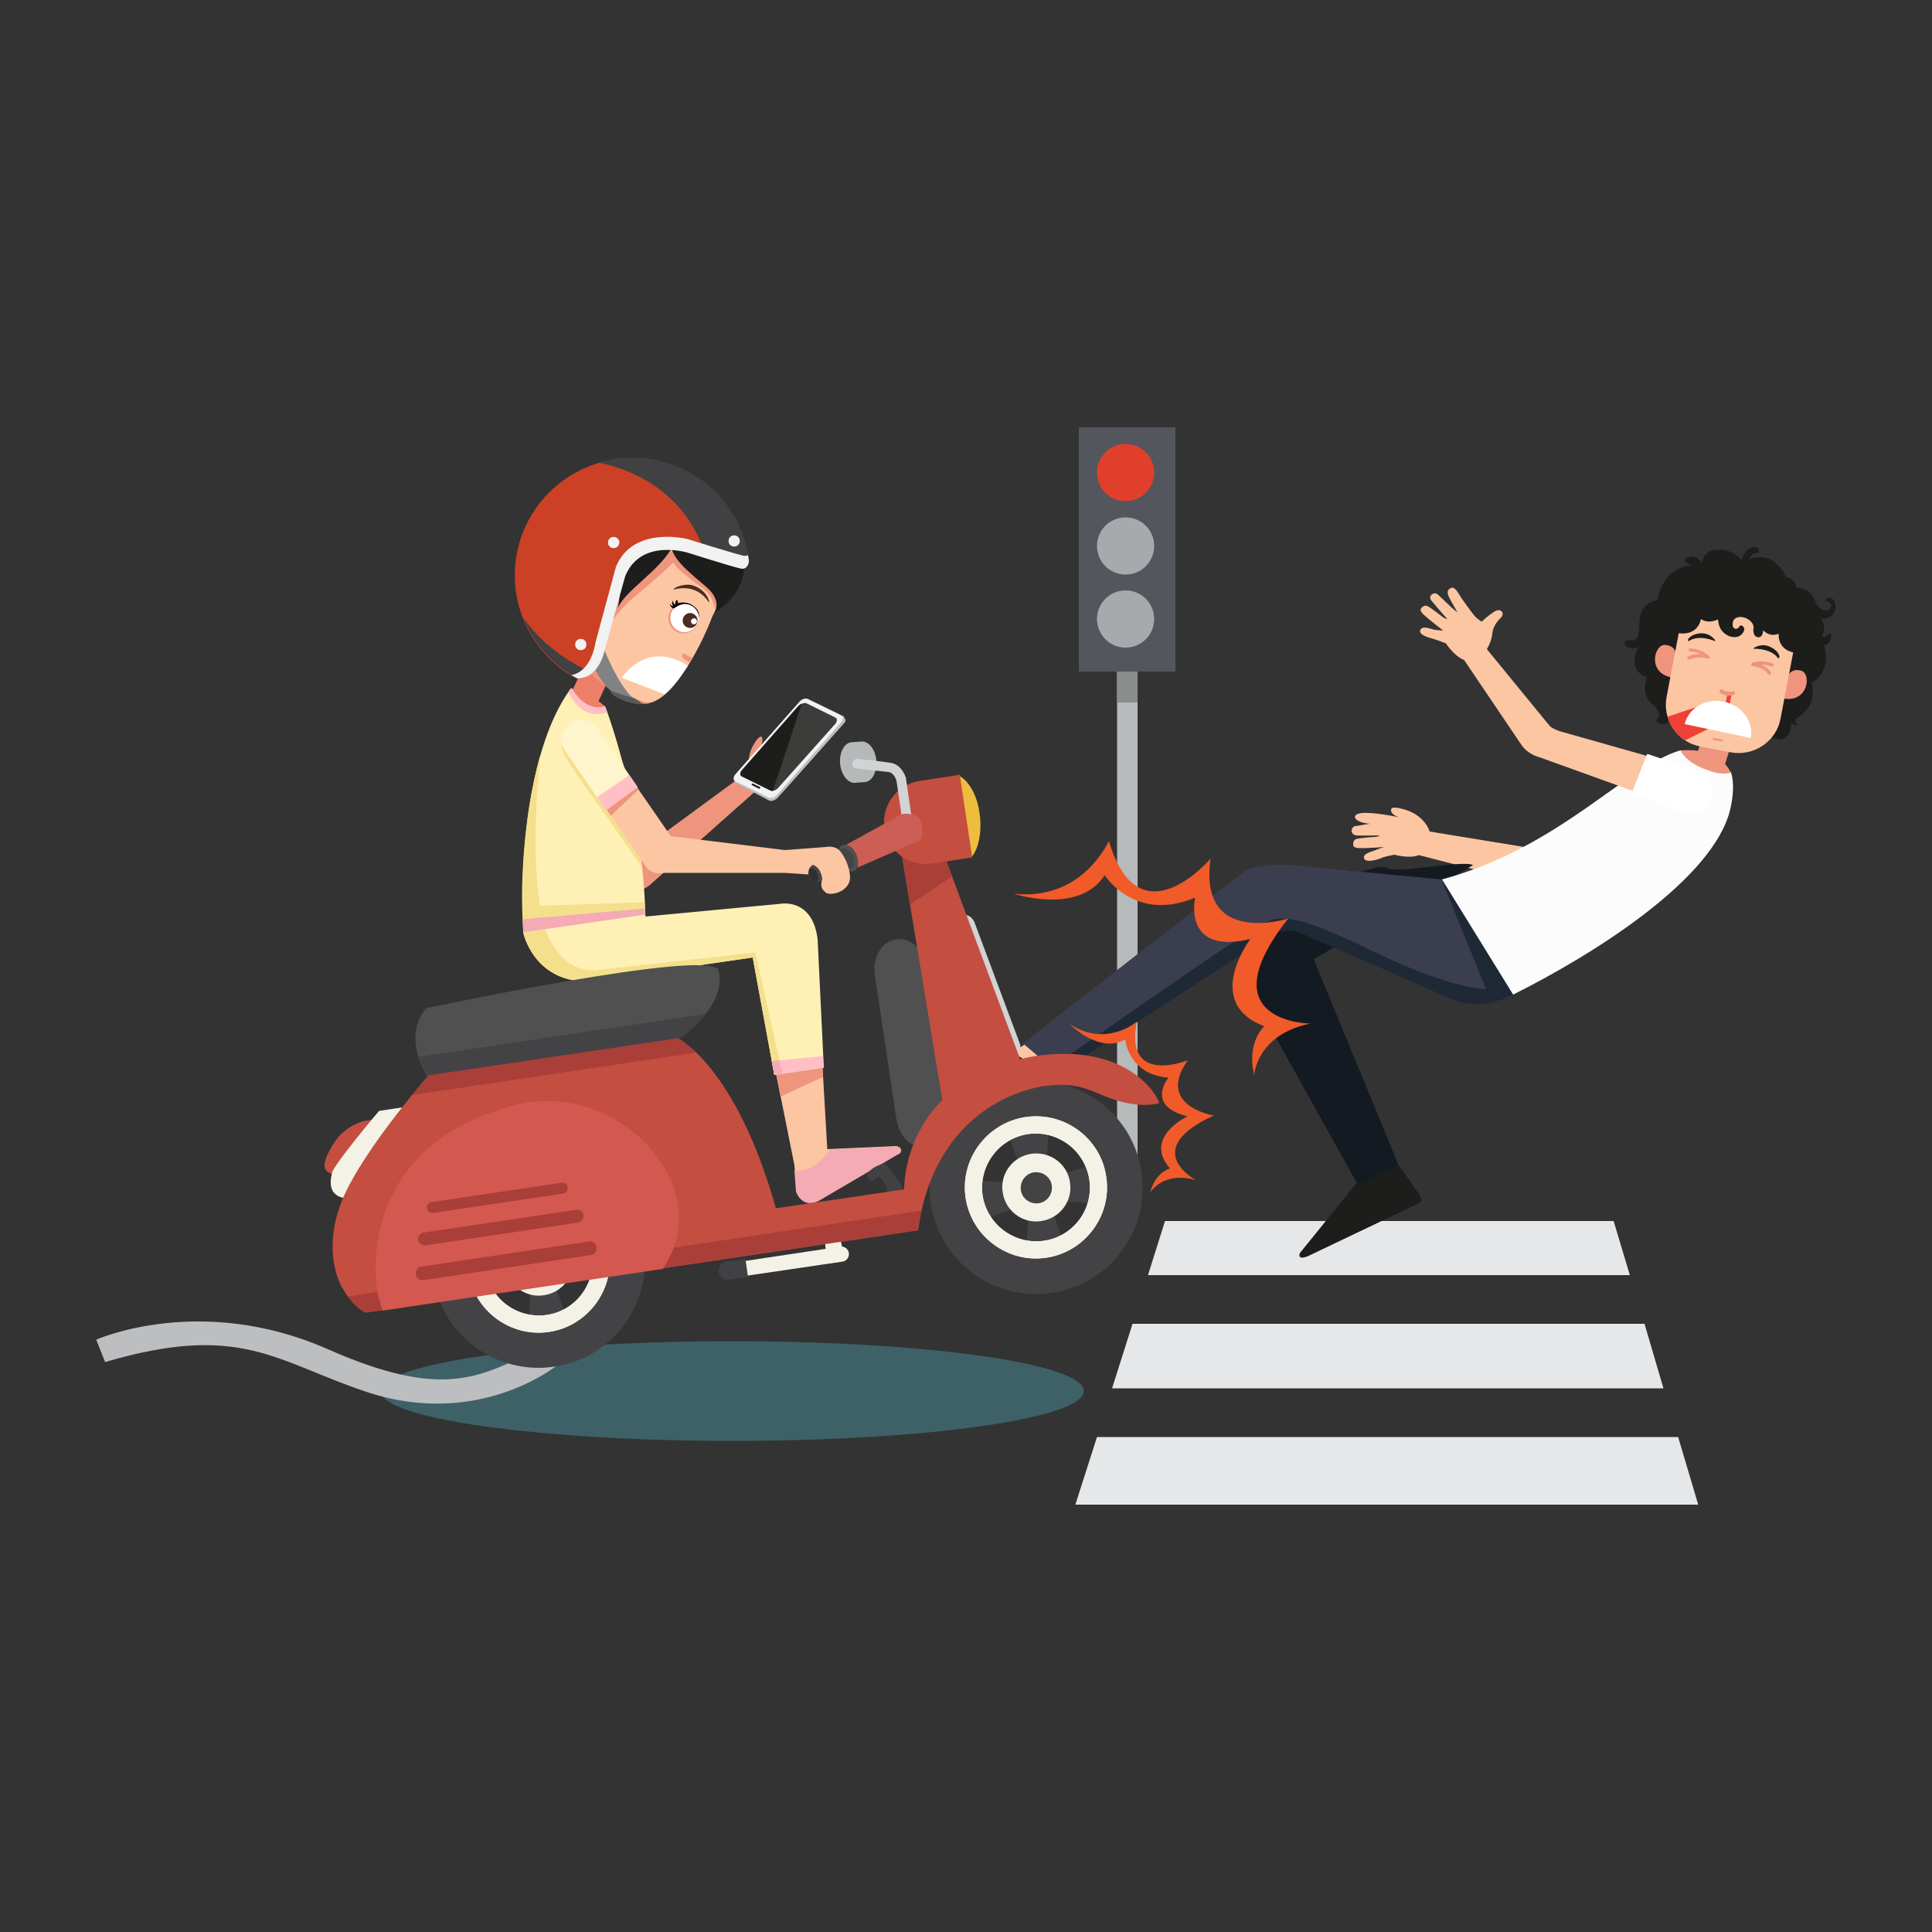 <?xml version="1.0" encoding="utf-8"?>
<!-- Generator: Adobe Illustrator 27.8.0, SVG Export Plug-In . SVG Version: 6.00 Build 0)  -->
<svg version="1.1" id="Layer_2" xmlns="http://www.w3.org/2000/svg" xmlns:xlink="http://www.w3.org/1999/xlink" x="0px" y="0px"
	 width="500px" height="500px" viewBox="0 0 500 500" style="enable-background:new 0 0 500 500;" xml:space="preserve">
<rect x="0" y="0" width="500" height="500" fill="#333333" stroke="none"/>
<style type="text/css">
	.st0{fill:#E6E7E8;}
	.st1{fill:#B6BABA;}
	.st2{fill:#8B8C8C;}
	.st3{fill:#54565E;}
	.st4{fill:#E0402B;}
	.st5{fill:#A7A9AC;}
	.st6{opacity:0.5;fill:#48909B;}
	.st7{fill:#FCC6A2;}
	.st8{fill:#F1F2F2;}
	.st9{fill:#1D1D1B;}
	.st10{fill:#141A21;}
	.st11{fill:#3B3E4E;}
	.st12{fill:#1F2935;}
	.st13{fill:#EF957D;}
	.st14{fill:#FCFCFC;}
	.st15{fill:#EF4136;}
	.st16{fill:#FFFFFF;}
	.st17{fill:#F15A29;}
	.st18{fill:#BCBEC0;}
	.st19{fill:#F4E08C;}
	.st20{fill:#F4ABB4;}
	.st21{fill:#3C3C3B;}
	.st22{fill:#ED7E69;}
	.st23{fill:#4C2D1F;}
	.st24{fill:#020202;}
	.st25{fill:#808285;}
	.st26{fill:#58595B;}
	.st27{fill:#CC4026;}
	.st28{fill:#414042;}
	.st29{fill:#FFF1B6;}
	.st30{fill:#FFBFC5;}
	.st31{fill:#F4F1E6;}
	.st32{fill:#505051;}
	.st33{fill:#C44E40;}
	.st34{fill:#434345;}
	.st35{fill:#F0F0F9;}
	.st36{fill:#D1D3D4;}
	.st37{fill:#AA3E39;}
	.st38{fill:#AA3F37;}
	.st39{fill:#EDBD3D;}
	.st40{fill:#B6B9BA;}
	.st41{fill:#CC5E56;}
	.st42{fill:#444444;}
	.st43{fill:#303030;}
	.st44{fill:#D3584F;}
	.st45{fill:#FFF5CC;}
</style>
<g>
	<g>
		<polygon class="st0" points="417.6,316 301.5,316 297.1,330 421.8,330 		"/>
		<polygon class="st0" points="293.1,342.6 287.8,359.3 430.5,359.3 425.6,342.6 		"/>
		<polygon class="st0" points="278.3,389.4 439.5,389.4 434.3,371.9 283.9,371.9 		"/>
	</g>
	<g>
		<rect x="289.1" y="167.6" class="st1" width="5.3" height="140"/>
		<rect x="289.1" y="167.6" class="st2" width="5.3" height="14.2"/>
		<rect x="279.2" y="110.6" class="st3" width="25" height="63.2"/>
		<g>
			<path class="st4" d="M298.7,122.3c0,4.1-3.3,7.4-7.4,7.4s-7.4-3.3-7.4-7.4c0-4.1,3.3-7.4,7.4-7.4S298.7,118.2,298.7,122.3z"/>
			<path class="st5" d="M298.7,141.3c0,4.1-3.3,7.4-7.4,7.4s-7.4-3.3-7.4-7.4c0-4.1,3.3-7.4,7.4-7.4S298.7,137.2,298.7,141.3z"/>
			<path class="st5" d="M298.7,160.2c0,4.1-3.3,7.4-7.4,7.4s-7.4-3.3-7.4-7.4c0-4.1,3.3-7.4,7.4-7.4S298.7,156.1,298.7,160.2z"/>
		</g>
	</g>
	<path class="st6" d="M280.5,360c0,7.1-40.7,12.9-91,12.9c-50.2,0-91-5.8-91-12.9c0-7.1,40.7-12.9,91-12.9
		C239.8,347.1,280.5,352.9,280.5,360z"/>
	<g>
		<path class="st7" d="M420.1,208.2l-21.2,10c-2.5,1.4-3.8,1.1-3.8,1.1l-25.1-4.1c0,0-1.1-4-6.2-5.6c0,0-3.3-1.1-3.7-0.3
			c-0.4,0.7,0.3,1.7,2,2.2c-2.6-0.5-8.4-1.6-10.6-0.9c-1.8,0.6-0.7,2.3,3.1,2.6c-1.2,0.1-3.4,0.6-3.9,0.6c-0.5,0.1-1,0.7-0.9,1.3
			c0.1,0.6,0.4,0.9,1.1,1.1c0.8,0.1,4.8,0,6.2,0c0,0-0.6,0.4-1.3,0.4c-0.6,0-3.9,0.3-4.7,0.5c-0.8,0.2-0.9,0.9-0.9,1.4
			c0,0.4,0,1,2,1c2,0,4.8-0.2,6-0.3c0,0-1.3,0.4-2.2,0.8c-0.5,0.3-3.4,0.8-3,2.1c0.4,1.3,3.4,0.4,4.4,0c1-0.5,3.5-0.9,3.5-0.9
			s3.8,1.1,6.3,0.1l26,6.7c2.9,0.6,5.1-0.7,5.1-0.7l25.5-10.1L420.1,208.2z"/>
		<g>
			<path class="st8" d="M431.5,202.7c0,0,5.5-2.2,7.5,3c0,0,2.3,5.1-3.9,7.8l-12.4,5l-3.8-10.4L431.5,202.7z"/>
		</g>
		<polygon class="st7" points="262,272.5 265.6,270 274.6,277 272.1,279 		"/>
		<path class="st9" d="M336.4,324.3l14.4-17.8l0.1-0.2l10.8-5l0,0.1l0.4,0.3l4.8,6.8c0,0,1.9,2.2,0.3,2.9l-28.1,13.4
			C339.2,324.8,335.6,326.6,336.4,324.3z"/>
		<g>
			<path class="st10" d="M325.2,240.7l24.1-15.6c2.5,1.9,7.4-2,10.1-0.3c2,1.2,19.9-2.3,21.8-0.9l-41.2,24.4l21.9,53.1l-10.4,5.4
				l-27-48.5C317.2,246.5,325.2,240.7,325.2,240.7z"/>
		</g>
		<path class="st11" d="M322,225.5c0,0,4.3-3.1,18.5-1l32.6,3.1l4.3-1.2l21.3,25.9c0,0-11.1,11.2-23,6.2l-39.2-17.2
			c0,0-4.1-1.5-7.1,0.4l-55.6,36l-9.1-7.7L322,225.5z"/>
		<path class="st12" d="M325.8,239.5c5.8-3.3,10.3-2.6,30.2,7c19.9,9.6,28.6,9.5,28.6,9.5l-11.5-28.3l0,0l4.3-1.2l21.3,25.9
			c0,0-11.1,11.2-23,6.2l-39.2-17.2c0,0-4.1-1.5-7.1,0.4l-55.6,36l-1.8-1.5C279.8,270.9,320.6,242.4,325.8,239.5z"/>
		<g>
			
				<rect x="439" y="189.8" transform="matrix(0.307 -0.952 0.952 0.307 123.202 556.404)" class="st13" width="9.1" height="7.7"/>
		</g>
		<path class="st13" d="M434.8,194.2c7.7-0.5,11.2,2,13.2,5.8C445.8,200.8,438.5,201,434.8,194.2z"/>
		<path class="st14" d="M373.2,227.6c30.7-8.4,47-28.9,61.6-33.4c0,0,0.1,0,0.1,0c1,1.9,2.9,3.3,4.8,4.2c0.3,0.2,0.6,0.3,0.9,0.4
			c0.4,0.2,0.8,0.3,1.1,0.4c2,0.8,4.3,1.4,6.3,0.7c0.8,2.6,0.6,5.9-0.2,9.5c-4.3,18.2-35.6,37.7-56.2,48L373.2,227.6z"/>
		<path class="st9" d="M237.1,272.5l24.7-0.2l0.2,0l10.3,6.5l0,0.4l-2.4,3.3l-2.9,3.6c0,0-0.8,1-3-0.2l-25.4-11
			C238.5,275,234.8,273.5,237.1,272.5z"/>
		<path class="st9" d="M457.7,190.2c0,0,0.9,1.1,2.9,1.2c2,0,3.4-2.8,2.9-4.7c0,0,0.4,1.1,1.4,1c1-0.1-1.1-0.5,0-1.7
			c1.2-1.1,5.2-2.8,4-9.3c0,0,5.2-2.5,3.2-9.7c0,0,1.6-0.1,1.8-2.1c0.2-1.2-0.8-0.8-1-0.5c-0.3,0.3-0.8,0.6-1.4,0.2
			c0,0,1.5-2.3-0.3-4.5c0,0,3.4,0.5,3.8-2.7c0.2-2.6-1.6-3.1-2.4-2.4c-0.7,0.7,1.7,0.7,1.3,2c-0.4,1.3-3,1.7-4.2-1.6
			c-1.2-3.3-4.8-3.4-4.8-3.4s-0.3-2.3-2.7-2.7c0,0-2.8-7-9.4-4.6c0,0,0.3-1.6,1.9-1.6c0.8,0,0.8-1.7-0.8-1.5
			c-1.6,0.1-2.7,1.5-3.1,3.3c0,0-2.3-2.6-5.4-2.6c-3.1-0.1-4.3,0.9-5,3.2c0,0-1.4-2-3.6-1.3c-1.5,0.6-0.8,1.5,1.3,2.2
			c0,0-7.2-0.7-9.2,9c0,0-3.6,0-4.5,4.3c-0.4,2.9,0.4,6.5-2.5,6c-2.6-0.4-1.6,3,2.1,1.8c0,0-1.3,2.1-0.9,4.5
			c0.5,2.3,2.4,3.2,3.2,3.2c0,0-1.9,4.2,1.1,6.8c1.4,1.2,2.2,2.6,1.9,3.3c-0.3,0.8-0.9,0.9-0.4,1.5c0.5,0.6,3.2,1.7,3.8-2.4
			L457.7,190.2z"/>
		<path class="st13" d="M433.7,169.2c0,0,0-2.1-2.8-2.3c-2.7-0.2-4.7,7,1.5,8.4L433.7,169.2z"/>
		<path class="st13" d="M462.8,174.8c0,0,0.8-2,3.4-1.2c2.6,0.8,1.8,8.2-4.5,7.2L462.8,174.8z"/>
		<path class="st7" d="M460.8,186c-1.1,5.9-6.9,9.8-12.9,8.7l-7.8-1.5c-6-1.1-9.9-6.9-8.8-12.8l3.4-17.8c1.1-5.9,6.9-9.8,12.9-8.7
			l7.8,1.5c6,1.1,9.9,6.9,8.8,12.8L460.8,186z"/>
		<path class="st9" d="M464.5,168.9c0,0-4.3-0.3-4.2-4.9c0,0-2.1,1.1-4-0.9c0,0,0,1.6-1,1.8c-1,0.2-1.7-0.8-1.5-2.2
			c0.3-1.3-1.3-2.8-2.9-3c-1.6-0.2-2.6,0.6-2.5,2c0.1,1.4,1.4,1.2,1.7,0.5c0.3-0.7,1.4-0.2,1.3,0.8c-0.1,0.8-1.4,2.7-4.2,1.5
			c-1.9-1-2.4-2.4-2.6-4.2c0,0-2.4,1.3-4.4-0.1c0,0-0.6,4.6-6.2,3.6l-2.8-3.4l3-12.2l33.1,7.2L464.5,168.9z"/>
		<path class="st9" d="M437.1,165.9c0,0,2.1-1.8,6.7,0c0.6,0.3-1-2.2-3.7-2C437.3,164.1,436.3,165.9,437.1,165.9z"/>
		<path class="st9" d="M460.1,170.3c0,0-1.3-2.4-6.2-2.4c-0.7,0.1,1.7-1.7,4.2-0.5C460.7,168.6,460.9,170.6,460.1,170.3z"/>
		<path class="st13" d="M445.9,191.7c0,0.1-0.2,0.2-0.3,0.2l-2.2-0.4c-0.1,0-0.2-0.2-0.2-0.3l0,0c0-0.1,0.2-0.2,0.3-0.2l2.2,0.4
			C445.9,191.4,446,191.6,445.9,191.7L445.9,191.7z"/>
		<path class="st13" d="M458,174.7c-0.1,0-0.3-0.1-0.4-0.2c-1.3-1.9-4-2.1-4-2.1c-0.2,0-0.4-0.2-0.4-0.4c0-0.2,0.1-0.4,0.3-0.5
			c2.8-0.9,5.2,0.2,5.3,0.2c0.2,0.1,0.3,0.4,0.2,0.6c-0.1,0.2-0.4,0.3-0.6,0.2c0,0-1.1-0.5-2.6-0.5c0.9,0.4,1.8,0.9,2.5,1.9
			c0.1,0.2,0.1,0.5-0.1,0.6C458.2,174.7,458.1,174.7,458,174.7z"/>
		<path class="st13" d="M437.1,170.7c-0.1,0-0.3-0.1-0.4-0.2c-0.1-0.2-0.1-0.5,0.2-0.6c1-0.6,2.2-0.7,3.1-0.7
			c-1.3-0.6-2.6-0.6-2.6-0.6c0,0,0,0,0,0h0c-0.2,0-0.4-0.2-0.4-0.4c0-0.2,0.2-0.4,0.4-0.4c0.1,0,2.8,0,4.9,2
			c0.1,0.1,0.2,0.4,0.1,0.5c-0.1,0.2-0.3,0.2-0.5,0.2c0,0-2.5-1-4.5,0.2C437.2,170.7,437.2,170.7,437.1,170.7z"/>
		
			<rect x="444.7" y="181.5" transform="matrix(0.181 -0.984 0.984 0.181 187.12 588.844)" class="st15" width="5" height="1.1"/>
		<g>
			<path class="st13" d="M446.9,180c-1-0.2-1.7-0.6-1.7-0.6c-0.2-0.1-0.2-0.4-0.1-0.7c0.1-0.2,0.3-0.4,0.5-0.3c0,0,1.5,0.9,3,0.5
				c0.2-0.1,0.4,0.1,0.4,0.4c0,0.3-0.1,0.5-0.3,0.6C447.9,180.1,447.4,180.1,446.9,180z"/>
		</g>
		<path class="st15" d="M438.7,183.1l-7.2,2.4c0.8,2.5,2.4,4.6,4.6,6.1l6.1-3L438.7,183.1z"/>
		<g>
			<path class="st16" d="M453.1,191c0.8-4.2-2.3-8.4-6.9-9.4c-4.7-1-9.2,1.6-10.2,5.8L453.1,191z"/>
		</g>
		<g>
			<path class="st7" d="M404.6,189.5c-2.8-0.7-3.6-1.7-3.6-1.7L384.8,168c0.5-0.8,1.3-2.5,1.4-4.1c0.3-1.8,1-2.8,2.2-4
				c1.2-1.2,0-2.7-1.7-1.6c-1.7,1.1-3.1,2.4-3.2,2.6c0,0-0.9-0.5-1.7-1.3c-0.8-0.9-2.6-3.4-3.5-4.7c-0.9-1.3-1.7-3.3-2.9-2.7
				c-1.1,0.6-0.9,1.5,0,3.1c0.8,1.5,1.8,3.2,1.8,3.2s-1.4-1.1-2.1-1.8c-0.7-0.7-2.7-2.6-3.2-3c-0.5-0.3-1.2-0.1-1.5,0.3
				c-0.4,0.5-0.4,0.9,0.1,1.5c0.5,0.6,3.1,3.7,4.1,4.7c0,0-0.7-0.1-1.2-0.5c-0.5-0.4-3.1-2.4-3.9-2.8c-0.7-0.4-1.3,0.1-1.6,0.4
				c-0.3,0.4-0.6,0.8,0.9,2.1c1.5,1.3,3.7,3,4.7,3.8c0,0-1.5-0.1-2.1-0.2c-0.6,0-3.2-1.3-3.8,0c-0.6,1.3,2.2,2,3.2,2.3
				c1.1,0.3,3.4,1.2,3.4,1.2s2.1,3.3,4.7,4.3l0,0l15,22.2c1.7,2.3,4.3,2.9,4.3,2.9l25.8,9.3l3.2-9.3L404.6,189.5z"/>
			<g>
				<path class="st16" d="M439.3,199.5c0,0,5.6,2,3.6,7.2c0,0-1.7,5.3-8.1,3.2l-12.6-4.5l4.1-10.3L439.3,199.5z"/>
			</g>
		</g>
	</g>
	<path class="st17" d="M262.4,231.3c0,0,16.8,5.6,23.5-4.8c0,0,7.8,12.4,23.4,5.8c0,0-3.4,15,14.3,10.7c0,0-12.5,16.5,3.6,22.6
		c0,0-4.7,4.1-2.6,12.6c0,0,0.5-10.4,14.5-13.3c0,0-27-0.2-5.7-27.2c0,0-23.4,7.5-20.1-15.5c0,0-18.5,21.8-26.3-4.5
		C286.8,217.7,280.3,233.2,262.4,231.3z"/>
	<path class="st17" d="M276.8,265c0,0,7.7,7.9,14.4,4c0,0,0.8,9.1,11.2,9.9c0,0-6.1,7.3,4.9,10c0,0-11.6,5.5-4.5,13.5
		c0,0-3.8,0.9-5.1,6.2c0,0,3.2-5.6,11.8-3.2c0,0-14.8-7.8,4.6-16.7c0,0-15.1-2.5-6.7-14.3c0,0-16.5,6.7-13.2-10
		C294.2,264.5,286.1,271.2,276.8,265z"/>
	<g>
		<path class="st18" d="M144.1,353.4c0,0-20.1,16.4-49,6.9c-23.6-7.8-32.6-18.2-67.9-7.8l-2.3-5.8c0,0,27-12.1,60,2.5
			c30.9,13.6,40.2,7,57.2-1.7L144.1,353.4z"/>
		<g>
			<path class="st13" d="M203.1,192.8c0.6-1.5-1-1.5-1-1.5s-2.8,3.4-4.3,4.5c-1.5,1.2-1.4,0.3-1.4,0.3c-0.1-0.7,0.5-3,0.8-3.8
				c0.3-0.8,0.2-3-1.6-0.5c-3,4.4-1.3,6.8-1.3,6.8l-3.2,2.9l-21.8,16c0,0-0.9,0.7-1.5-1.3l-9.8-25.8c0,0-2.3-4.9-6.6-2.9
				c0,0-4.4,2.8-2.7,7.3l13.6,33.9c0,0,1.3,3.8,5.8,0.4l26.8-23.8c1.3-1,7.6-6,8.3-6.7c0.8-0.7,0.5-1.9,0.5-1.9
				c1.1-0.7,0.2-1.9,0.2-1.9C204.7,193.6,203.1,192.8,203.1,192.8z"/>
			<path class="st13" d="M164.3,207.2l-6.3-16.8c0,0-2.3-4.9-6.6-2.9c0,0-4.4,2.8-2.7,7.3l7.4,18.5L164.3,207.2z"/>
			<g>
				<path class="st19" d="M158.3,189.8c0,0-1.6-4.7-7.1-2.4c0,0-5.1,1.8-3.1,7.2l6.3,15.9l10-4.4L158.3,189.8z"/>
				<path class="st20" d="M152.7,206.1l1.7,4.4l10-4.4l-1.7-4.5C159.4,203.1,156,204.6,152.7,206.1z"/>
			</g>
			<g>
				<path class="st18" d="M190,201.9l0.5,0.8l8.6,4.5c0,0,1,0.4,2.1-0.7c0,0,0,0,0.1-0.1c1.1-1.1,17.3-19.4,17.3-19.4
					s0.3-0.4,0.2-0.8l-0.6-1L190,201.9z"/>
				<g>
					<path class="st8" d="M201.1,205.7c-0.6,0.7-1.6,1-2.2,0.7l-8.6-4.2c-0.6-0.3-0.6-1.1,0-1.8l16.6-18.8c0.6-0.7,1.6-1,2.2-0.7
						l8.6,4.2c0.6,0.3,0.6,1.1,0,1.8L201.1,205.7z"/>
					<path class="st21" d="M201.4,203.9c-0.5,0.6-1.4,0.9-1.9,0.7l-7.5-3.7c-0.5-0.2-0.5-1,0.1-1.6l14.7-16.6
						c0.5-0.6,1.4-0.9,1.9-0.7l7.5,3.7c0.5,0.2,0.5,1,0,1.6L201.4,203.9z"/>
					<path class="st9" d="M196.7,204c-0.1,0.1-0.3,0.2-0.3,0.1l-1.8-0.9c-0.1,0-0.1-0.2,0-0.3l0,0c0.1-0.1,0.2-0.2,0.3-0.1l1.8,0.9
						C196.8,203.8,196.8,203.9,196.7,204L196.7,204z"/>
					<path class="st9" d="M207.5,182.1c-0.3,0.1-0.6,0.3-0.9,0.6L192,199.3c-0.5,0.6-0.6,1.3-0.1,1.6l7.5,3.7
						c0.2,0.1,0.4,0.1,0.6,0.1L207.5,182.1z"/>
				</g>
			</g>
		</g>
		<g>
			<g>
				
					<rect x="148.9" y="172.8" transform="matrix(0.419 -0.908 0.908 0.419 -71.211 241.617)" class="st22" width="8.6" height="7.3"/>
				<path class="st7" d="M186.8,156.1c0,0-1.9,1.7-2.8,4.3c-0.9,2.6-9.5,22.5-17.5,21.6c-6.7-0.8-17.7-9.7-18.6-15.9
					c-0.9-6.2-1.4-18.4,10.5-24.6C170.4,135.4,189.6,145.2,186.8,156.1z"/>
				<path class="st13" d="M176.7,169.4c-0.2,0.3-0.2,0.7,0,0.9c0,0,0.8,0.7,1.9,1.1l0.6-1.2c-1.2-0.3-1.9-0.9-1.9-1
					C177.2,169,176.9,169.1,176.7,169.4z"/>
				<path class="st13" d="M158.6,177.2c-4.9-3.8-5-7.8-2.8-12.3c2.2-4.5,5.8-8.2,8.2-10.3c2.5-2.1,7.7-6.4,10.2-9
					c1.3,1.9,4,4,7.4,6.4c3.1,2.1,3.4,5.5,3.5,6.1c0.8-1.2,1.6-1.9,1.6-1.9c2.8-11-16.5-20.7-28.4-14.6
					c-11.9,6.1-11.4,18.3-10.5,24.6c0.9,6.2,11.9,15.1,18.6,15.9c0.6,0.1,1.2,0,1.8-0.1C165.4,181.5,161.7,179.6,158.6,177.2z"/>
				<path class="st9" d="M184.7,158.8c0,0,2.6-3-1.9-6.9c-4.5-3.8-8.2-6.8-9-10c-3.5,6.1-12.2,11.1-13.9,15.5
					c1.5-7.9-0.5-10.5-5.3-10c-3.7,1.1-2.9,7.2,0.3,9c-1.3,5.1-6.8,11.4-6.8,11.4s-7.7-9.7-6.6-22.9c1.1-13.2,15.4-24.5,33.7-18.4
					C190.2,132.2,200.4,148.5,184.7,158.8z"/>
				<g>
					<g>
						<path class="st13" d="M173.8,157.6c-1.3,1.7-1,4.2,0.7,5.5c1.7,1.3,4.2,1,5.5-0.7c1.3-1.7,1-4.2-0.7-5.5
							C177.6,155.6,175.1,155.9,173.8,157.6z"/>
						<path class="st16" d="M174.3,157.6c-1.3,1.6-1,3.9,0.6,5.2c1.6,1.3,3.9,1,5.2-0.7c1.2-1.6,1-3.9-0.7-5.2
							C177.8,155.7,175.5,156,174.3,157.6z"/>
						<path class="st23" d="M177.1,159.4c-0.7,0.9-0.5,2.1,0.3,2.7c0.9,0.7,2.1,0.5,2.7-0.3c0.7-0.9,0.5-2.1-0.3-2.7
							C179,158.4,177.8,158.5,177.1,159.4z"/>
						<path class="st16" d="M179,160.3c-0.3,0.3-0.2,0.8,0.1,1.1c0.3,0.3,0.8,0.2,1.1-0.1c0.3-0.3,0.2-0.8-0.1-1.1
							C179.8,159.9,179.3,160,179,160.3z"/>
						<path class="st24" d="M180.9,160.2c0,0,0.2-2.1-1.7-3.3c-0.7-0.4-2.2-1.3-4.7,0.5c-0.3,0.3-1.1-0.5-1.1-1
							c0-0.4,0.2,0.5,0.8,0.5c0,0-0.4-0.6-0.2-1.3c0.2-0.4,0.1,0.7,0.8,0.9c0,0-0.2-0.5,0.2-1.1c0.4-0.5,0.3,0.2,0.5,0.7
							c0,0,2.3-0.8,4.3,1C180.3,157.5,181.1,158.2,180.9,160.2z"/>
					</g>
					<path class="st23" d="M174.4,152.6c0,0,5.5-2,8.9,3.1c0.6,1,0.1-2.9-4-4.2C177,150.8,173.9,152.3,174.4,152.6z"/>
				</g>
			</g>
			<g>
				<path class="st25" d="M156.3,167.9c0,0,4.8,12.5,9.5,14c0,0-1.8-0.3-5.6-2c0,0-3.3-0.4-6.6-7.5L156.3,167.9z"/>
				<path class="st26" d="M164.1,180.7c0,0-4.4-1.3-6.3-2c0,0,0.3,1.1,2.4,2.1c2.1,1,5.8,1.8,6,1.4
					C166.3,181.9,164.1,180.7,164.1,180.7z"/>
				<path class="st27" d="M156.2,167.7l5.6-18.7c4.1-10,16.4-6,16.4-6s10.4,3.3,13.3,4c1.5,0.4,2.1-0.6,2.3-1.7
					c-1.4-11.7-9.5-22-21.5-25.5c-16.1-4.8-33,4.4-37.8,20.4c-4.2,14.1,2.3,28.8,14.8,35.5C155.2,175.5,156.2,167.7,156.2,167.7z"/>
				<path class="st28" d="M193.8,145.2c-1.4-11.7-9.5-22-21.5-25.5c-5.9-1.8-12-1.6-17.5,0c7,1.4,21.6,6.2,27.5,23
					c0.2,0.6,0.4,1.1,0.5,1.7c3.1,1,6.9,2.1,8.5,2.5C193,147.3,193.6,146.3,193.8,145.2z"/>
				<path class="st28" d="M135.5,160c2.6,6.6,7.5,12.1,13.9,15.6c1.6,0,2.8-0.6,3.7-1.5C149.4,172.4,141.1,168,135.5,160z"/>
				<path class="st8" d="M193.6,143.7c-0.3,0.1-0.8,0.2-1.3,0.1c-3.2-0.8-14.4-4.3-14.4-4.3s-14.1-3.6-18.5,7.2l-5.3,19.6
					c0,0-0.9,7.4-6.2,8.4c0.5,0.3,1,0.6,1.6,0.9c5.7-0.1,7-7.4,7-7.4l5.3-19.1c4.1-10,16.4-6,16.4-6s10.4,3.3,13.3,4
					c1.5,0.4,2.1-0.6,2.3-1.7C193.8,144.7,193.7,144.2,193.6,143.7z"/>
				<path class="st8" d="M160.2,140.8c-0.2,0.8-1,1.2-1.8,1c-0.8-0.2-1.2-1-1-1.8c0.2-0.8,1-1.2,1.8-1
					C160,139.2,160.5,140,160.2,140.8z"/>
				<path class="st8" d="M191.4,140.4c-0.2,0.8-1,1.2-1.8,1c-0.8-0.2-1.2-1-1-1.8c0.2-0.8,1-1.2,1.8-1
					C191.2,138.8,191.6,139.6,191.4,140.4z"/>
				<path class="st8" d="M151.7,167.2c-0.2,0.8-1,1.2-1.8,1c-0.8-0.2-1.2-1-1-1.8c0.2-0.8,1-1.2,1.8-1
					C151.5,165.6,151.9,166.4,151.7,167.2z"/>
			</g>
		</g>
		<path class="st22" d="M156.6,182.8c0,0-5.5-4.8-8.7-4.5C147.9,178.2,150.7,185.3,156.6,182.8z"/>
		<path class="st29" d="M156.6,182.8c-4.8,1.5-7.8-3.2-8.6-4.6l-0.2-0.1c-13.2,17.7-12.6,54.4-12.6,54.4c0,1.6,0.1,5.1,0.3,8.9
			l31.6-0.8C167,211,157.5,185,156.6,182.8z"/>
		<path class="st30" d="M148,178.2l-0.2-0.1c-0.2,0.3-0.5,0.6-0.7,1c0.8,1.7,3.8,7.3,10.1,5.3c-0.3-0.8-0.5-1.3-0.6-1.6
			C151.9,184.2,148.8,179.6,148,178.2z"/>
		<path class="st19" d="M139.7,234.4c-2-13.7-0.8-30.3,0.2-39.2c-5.1,17.5-4.8,37.4-4.8,37.4c0,1.6,0.1,5.1,0.3,8.9l31.6-0.8
			c0-2.4-0.1-4.9-0.2-7.2L139.7,234.4z"/>
		<path class="st20" d="M167,240.7c0-1.9,0-3.7-0.1-5.6l-31.6,2.8c0,1.1,0.1,2.2,0.2,3.5L167,240.7z"/>
		<g>
			<path class="st7" d="M200.7,277.1l4.9,24.5l0.5,6.6c0,0,1.3,4.4,5.7,2.5l21.1-12.4c0,0,0.9-1.2-0.9-1.7l-17.9,0.8l-1.3-22.5
				L200.7,277.1z"/>
			<polygon class="st13" points="213,278.7 212.8,275.1 200.7,277.1 202,283.8 			"/>
			<path class="st29" d="M202,233.9l-35,3.3c0-0.3,0-0.2,0-0.5l-31.6,4.6c0,0,2.6,12.7,16.6,12.7l42.8-6.2l5.6,30.4l12.8-1.9
				l-1.6-33.2C210.3,232.3,202,233.9,202,233.9z"/>
			<path class="st20" d="M211.7,310.9l21.3-12.5c0,0,0.9-1.3-0.9-1.7l-17.3,0.8c-0.7,1.1-4.2,6-9.2,5.4l0.4,5.5
				C206,308.3,207.3,312.8,211.7,310.9z"/>
			<path class="st19" d="M195.5,246.5l-39.8,4.4c-8.8,1.4-12.9-5.9-14.6-10.4l-5.7,0.8c0,0,2.6,12.7,16.6,12.7l42.8-6.2l5.6,30.4
				l2.1-0.3L195.5,246.5z"/>
			<polygon class="st30" points="200.4,278.2 213.1,276.3 213,273.3 199.7,274.6 			"/>
			<polygon class="st20" points="199.7,274.6 200.4,278.2 202.5,277.9 201.7,274.4 			"/>
		</g>
		<path class="st28" d="M233.9,308.2l-4.2,0.6c0,0-0.4-3-2.2-4.4c0,0-1.6,1.7-2.5,1c-1-0.7-1.1-2.8,3.9-4.4
			C228.8,301,232.1,304.1,233.9,308.2z"/>
		<g>
			<path class="st31" d="M217.9,322.6l-0.1-0.6c-0.2-1.2-1.3-2-2.4-1.8c-1.2,0.2-2,1.3-1.8,2.4l0.1,0.6l-25.3,3.8
				c-1,0.2-1.7,1.1-1.6,2.2c0.2,1,1.1,1.7,2.1,1.6l29.2-4.3c1-0.2,1.7-1.1,1.6-2.2C219.5,323.3,218.8,322.7,217.9,322.6z"/>
			<path class="st28" d="M192.9,325.8l-4.9,0.7c-1.3,0.2-2.2,1.4-2,2.7c0.2,1.3,1.4,2.2,2.7,2l4.9-0.7L192.9,325.8z"/>
		</g>
		<path class="st32" d="M245.5,287.7c0.7,4.6-1.8,8.7-5.5,9.3l0,0c-3.7,0.6-7.3-2.7-8-7.3l-5.6-37.3c-0.7-4.6,1.8-8.7,5.5-9.3l0,0
			c3.7-0.6,7.3,2.7,8,7.3L245.5,287.7z"/>
		<g>
			<path class="st33" d="M97.4,289.6l-3.1,0.5c0,0-5,1-8,5.9c-3,4.9-3.7,8,1.6,7.9L97.4,289.6z"/>
			<path class="st31" d="M107.3,286.1l-9.2,1.4c0,0-11.7,13.8-12.2,16.1c-0.5,2.4-1.6,7.8,8,6.4L107.3,286.1z"/>
		</g>
		<g>
			<polygon class="st34" points="284.5,300.7 270.6,305.5 271.5,290.9 260.7,292.5 265.4,306.3 250.8,305.4 252.4,316.3 
				266.3,311.5 265.4,326.1 276.2,324.5 271.5,310.7 286.1,311.6 			"/>
			<path class="st34" d="M264.1,280.1c-15.1,2.2-25.5,16.3-23.2,31.3c2.2,15.1,16.3,25.4,31.3,23.2c15.1-2.2,25.5-16.3,23.2-31.3
				C293.2,288.2,279.1,277.8,264.1,280.1z M270.3,321.7c-7.9,1.2-15.3-4.3-16.5-12.2c-1.2-7.9,4.3-15.3,12.2-16.5
				c7.9-1.2,15.3,4.3,16.5,12.2C283.7,313.1,278.2,320.5,270.3,321.7z"/>
			<path class="st31" d="M266.9,298.6c-4.8,0.7-8.2,5.2-7.4,10c0.7,4.8,5.2,8.2,10,7.4c4.8-0.7,8.2-5.2,7.4-10
				C276.3,301.3,271.8,297.9,266.9,298.6z"/>
			<path class="st34" d="M267.6,303.4c-2.2,0.3-3.7,2.4-3.4,4.6c0.3,2.2,2.4,3.7,4.6,3.4c2.2-0.3,3.7-2.4,3.4-4.6
				C271.9,304.6,269.8,303.1,267.6,303.4z"/>
			<path class="st35" d="M265.4,289.1c-10,1.5-17,10.9-15.5,20.9c1.5,10,10.9,17,20.9,15.5c10-1.5,17-10.9,15.5-20.9
				C284.9,294.6,275.5,287.6,265.4,289.1z M270.2,321.1c-7.6,1.1-14.7-4.1-15.9-11.7c-1.1-7.6,4.1-14.7,11.7-15.9
				c7.6-1.1,14.7,4.1,15.9,11.7C283.1,312.9,277.8,320,270.2,321.1z"/>
			<path class="st31" d="M265.4,289.1c-10,1.5-17,10.9-15.5,20.9c1.5,10,10.9,17,20.9,15.5c10-1.5,17-10.9,15.5-20.9
				C284.9,294.6,275.5,287.6,265.4,289.1z M270.2,321.1c-7.6,1.1-14.7-4.1-15.9-11.7c-1.1-7.6,4.1-14.7,11.7-15.9
				c7.6-1.1,14.7,4.1,15.9,11.7C283.1,312.9,277.8,320,270.2,321.1z"/>
		</g>
		<g>
			<polygon class="st34" points="155.7,319.9 141.9,324.7 142.8,310 131.9,311.7 136.7,325.5 122.1,324.6 123.7,335.5 137.5,330.7 
				136.6,345.3 147.5,343.7 142.7,329.9 157.3,330.7 			"/>
			<path class="st34" d="M135.3,299.2c-15.1,2.2-25.4,16.3-23.2,31.3c2.2,15.1,16.3,25.4,31.3,23.2c15.1-2.2,25.5-16.3,23.2-31.3
				C164.4,307.4,150.4,297,135.3,299.2z M141.5,340.9c-7.9,1.2-15.3-4.3-16.5-12.2c-1.2-7.9,4.3-15.3,12.2-16.5
				c7.9-1.2,15.3,4.3,16.5,12.2C154.9,332.3,149.5,339.7,141.5,340.9z"/>
			<path class="st31" d="M138.2,317.8c-4.8,0.7-8.2,5.2-7.4,10c0.7,4.8,5.2,8.2,10,7.4c4.8-0.7,8.2-5.2,7.4-10
				C147.5,320.4,143,317.1,138.2,317.8z"/>
			<path class="st34" d="M138.9,322.6c-2.2,0.3-3.7,2.4-3.4,4.6c0.3,2.2,2.4,3.7,4.6,3.4c2.2-0.3,3.7-2.4,3.4-4.6
				C143.1,323.8,141.1,322.3,138.9,322.6z"/>
			<path class="st35" d="M136.7,308.3c-10,1.5-17,10.9-15.5,20.9c1.5,10,10.9,17,20.9,15.5c10-1.5,17-10.9,15.5-20.9
				C156.1,313.8,146.7,306.8,136.7,308.3z M141.5,340.3c-7.6,1.1-14.7-4.1-15.8-11.7c-1.1-7.6,4.1-14.7,11.7-15.9
				c7.6-1.1,14.7,4.1,15.9,11.7C154.3,332.1,149.1,339.2,141.5,340.3z"/>
			<path class="st31" d="M136.7,308.3c-10,1.5-17,10.9-15.5,20.9c1.5,10,10.9,17,20.9,15.5c10-1.5,17-10.9,15.5-20.9
				C156.1,313.8,146.7,306.8,136.7,308.3z M141.5,340.3c-7.6,1.1-14.7-4.1-15.8-11.7c-1.1-7.6,4.1-14.7,11.7-15.9
				c7.6-1.1,14.7,4.1,15.9,11.7C154.3,332.1,149.1,339.2,141.5,340.3z"/>
		</g>
		<path class="st33" d="M267.9,273.3c-32.5,5.6-33.9,30.8-33.9,34.5c-1.1,0.2-9.5,1.4-33.2,4.9c-10.4-36.9-25.4-44-25.4-44
			l-64.5,9.6c0,0-18.9,21.5-23.1,34.3c-4.3,12.8,0.8,20.7,0.8,20.7c3.1,5.4,6.1,6.4,6.1,6.4s0,0,142.9-21.3
			c3.2-24.1,18.6-34.9,32.4-37.3c9.3-1.3,12.3,1.4,18.1,3.4c7.3,2.5,11.9,1,11.9,1C299.6,283.4,291.6,269.8,267.9,273.3z"/>
		<path class="st36" d="M263.9,270c0.6,1.5-0.1,3.2-1.6,3.8l0,0c-1.5,0.5-3.1-0.3-3.7-1.8l-11.7-31.3c-0.6-1.5,0.1-3.2,1.6-3.8l0,0
			c1.5-0.6,3.1,0.3,3.7,1.8L263.9,270z"/>
		<polygon class="st33" points="243,217.7 232.9,218.3 244.6,289.1 264.3,274.9 		"/>
		<g>
			<path class="st32" d="M174.5,269.7c0,0,14-8.7,11.4-18.7c-2.6-5.6-75.5,9.9-75.5,9.9s-6.7,5.9,0.3,18L174.5,269.7z"/>
			<path class="st34" d="M174.5,269.7c0,0,4.6-2.9,8.1-7.3l-74.2,11.1c0.5,1.6,1.2,3.4,2.4,5.3L174.5,269.7z"/>
		</g>
		<path class="st37" d="M94.7,339.6c0,0,0,0,142.9-21.3c0.2-1.7,0.5-3.4,0.9-5L90,335.5C92.5,338.9,94.7,339.6,94.7,339.6z"/>
		<path class="st37" d="M175.4,268.7l-64.5,9.6c0,0-1.7,2-4.3,5.1l73.6-11C177.3,269.6,175.4,268.7,175.4,268.7z"/>
		<polygon class="st38" points="243,217.7 232.9,218.3 235.5,234.1 246.4,226.8 		"/>
		<path class="st39" d="M248.3,200.8l3.1,21c1.9-2,2.8-6.8,2.1-11.4C252.9,205.9,250.8,202.2,248.3,200.8z"/>
		<path class="st33" d="M248.4,200.5c-0.2,0-0.4,0-0.6,0.1l-9.8,1.5c-5.9,0.9-10,6.4-9.1,12.3c0.9,5.9,6.4,10,12.3,9.1l9.8-1.5
			c0.2,0,0.4-0.1,0.6-0.1L248.4,200.5z"/>
		<path class="st40" d="M226.8,196.9c0.2,2.9-1.1,5.3-2.9,5.5l-2.7,0.2c-1.8,0.1-3.5-2.1-3.8-5l0,0c-0.2-2.9,1.1-5.3,2.9-5.5
			l2.7-0.2C224.9,191.8,226.6,194.1,226.8,196.9L226.8,196.9z"/>
		<path class="st36" d="M234.8,213.3c-0.6,0-1.2-0.5-1.3-1.1L232,202c-0.1-0.3-0.7-2-2-2.2c-1.7-0.2-8.3-0.9-8.3-0.9
			c-0.7-0.1-1.2-0.7-1.1-1.4c0.1-0.7,0.7-1.2,1.4-1.1c0.3,0,6.7,0.7,8.4,1c3.1,0.4,4.1,4,4.1,4.1c0,0.1,0,0.1,0,0.2l1.5,10.3
			c0.1,0.7-0.4,1.4-1.1,1.5C234.9,213.3,234.8,213.3,234.8,213.3z"/>
		<g>
			<g>
				<path class="st41" d="M238,212.1c-0.7-1.4-3.7-1.9-5-1.2l-14.5,8c1.2,0.2,3.6,1.3,3.5,5.6l16-7
					C239.2,216.7,238.8,213.5,238,212.1z"/>
				<path class="st32" d="M221.6,221.1c0.8,1.8,0.6,3.8-0.6,4.3c-1.2,0.5-2.8-0.5-3.6-2.4c-0.8-1.8-0.6-3.8,0.6-4.3
					C219.2,218.2,220.8,219.2,221.6,221.1z"/>
				<path class="st42" d="M217.9,219.5l-7.5,4.1c-1.2,0.6-1.6,2.1-1,3.3c0.6,1.2,2.1,1.7,3.3,1.1l8.3-3.6
					C221.5,220.6,219.1,219.6,217.9,219.5z"/>
			</g>
			<path class="st43" d="M211.5,226c0.5,0.9,0.4,1.9-0.1,2.1c-0.5,0.2-1.3-0.2-1.8-1.2c-0.5-0.9-0.3-2,0.2-2.3
				C210.3,224.5,211.1,225,211.5,226z"/>
		</g>
		<path class="st44" d="M133.6,285.9c-43.4,11.2-35.9,48.8-35.9,48.8l1.3,4.5c7.4-1.1,25.9-3.9,72.5-10.8
			C186.2,307.3,159.9,279.3,133.6,285.9z"/>
		<path class="st37" d="M154.4,322.8c0.1,1-0.5,1.9-1.5,2l-43.3,6.5c-1,0.1-1.9-0.5-2-1.5l0,0c-0.1-1,0.5-1.9,1.5-2l43.3-6.5
			C153.3,321.1,154.2,321.8,154.4,322.8L154.4,322.8z"/>
		<path class="st37" d="M151,314.5c0.1,0.9-0.5,1.7-1.4,1.9l-39.5,5.9c-0.9,0.1-1.7-0.5-1.9-1.4l0,0c-0.1-0.9,0.5-1.7,1.4-1.9
			l39.5-5.9C150.1,313,150.9,313.6,151,314.5L151,314.5z"/>
		<path class="st37" d="M146.9,307.3c0.1,0.8-0.4,1.5-1.2,1.6l-33.6,5c-0.8,0.1-1.5-0.4-1.6-1.2l0,0c-0.1-0.8,0.4-1.5,1.2-1.6
			l33.6-5C146.1,306,146.8,306.5,146.9,307.3L146.9,307.3z"/>
		<path class="st19" d="M164.2,211.5l-16.4-23.9l-0.2-0.3c0,0-4.8,3.1-0.7,9.7l19.2,27.4C165.6,219.9,165,215.5,164.2,211.5z"/>
		<path class="st7" d="M217.6,220.5c-1.4-1.9-3.9-1.3-3.9-1.3l-10.5,0.8l-29.6-3.6l-19.3-27.9c-1.4-2-4.3-2.3-6.5-0.8
			c-2.2,1.5-2.9,4.4-1.5,6.4l20.9,30.2c1,1.4,2.8,2,4.6,1.6l31.4,0l6,0.4c-0.2-1.8,1.2-2.5,1.2-2.5c2.2,0.8,2.4,3.7,2.4,3.7
			c-0.5,1.6-0.3,2.5,0.9,3.5c1.4,1,6.3-0.3,6.3-4C219.8,223.2,217.6,220.5,217.6,220.5z"/>
		<path class="st13" d="M147.8,187.6c-2.2,1.5-2.9,4.4-1.5,6.4l11.8,17.1l7.2-6.8l-11-15.9C153,186.4,150.1,186,147.8,187.6z"/>
		<path class="st45" d="M154.3,188.1c-1.4-2-4.4-2.4-6.7-0.8c-2.3,1.6-3,4.5-1.6,6.6l10.8,15.8l8.2-6L154.3,188.1z"/>
		<polygon class="st30" points="162.9,200.6 154.5,206.3 156.8,209.7 165,203.7 		"/>
		<path class="st16" d="M160.9,175.4l11.1,4.3c2.2-1.8,4.2-4.6,6-7.4C167.3,165.4,160.9,175.4,160.9,175.4z"/>
	</g>
</g>
</svg>
